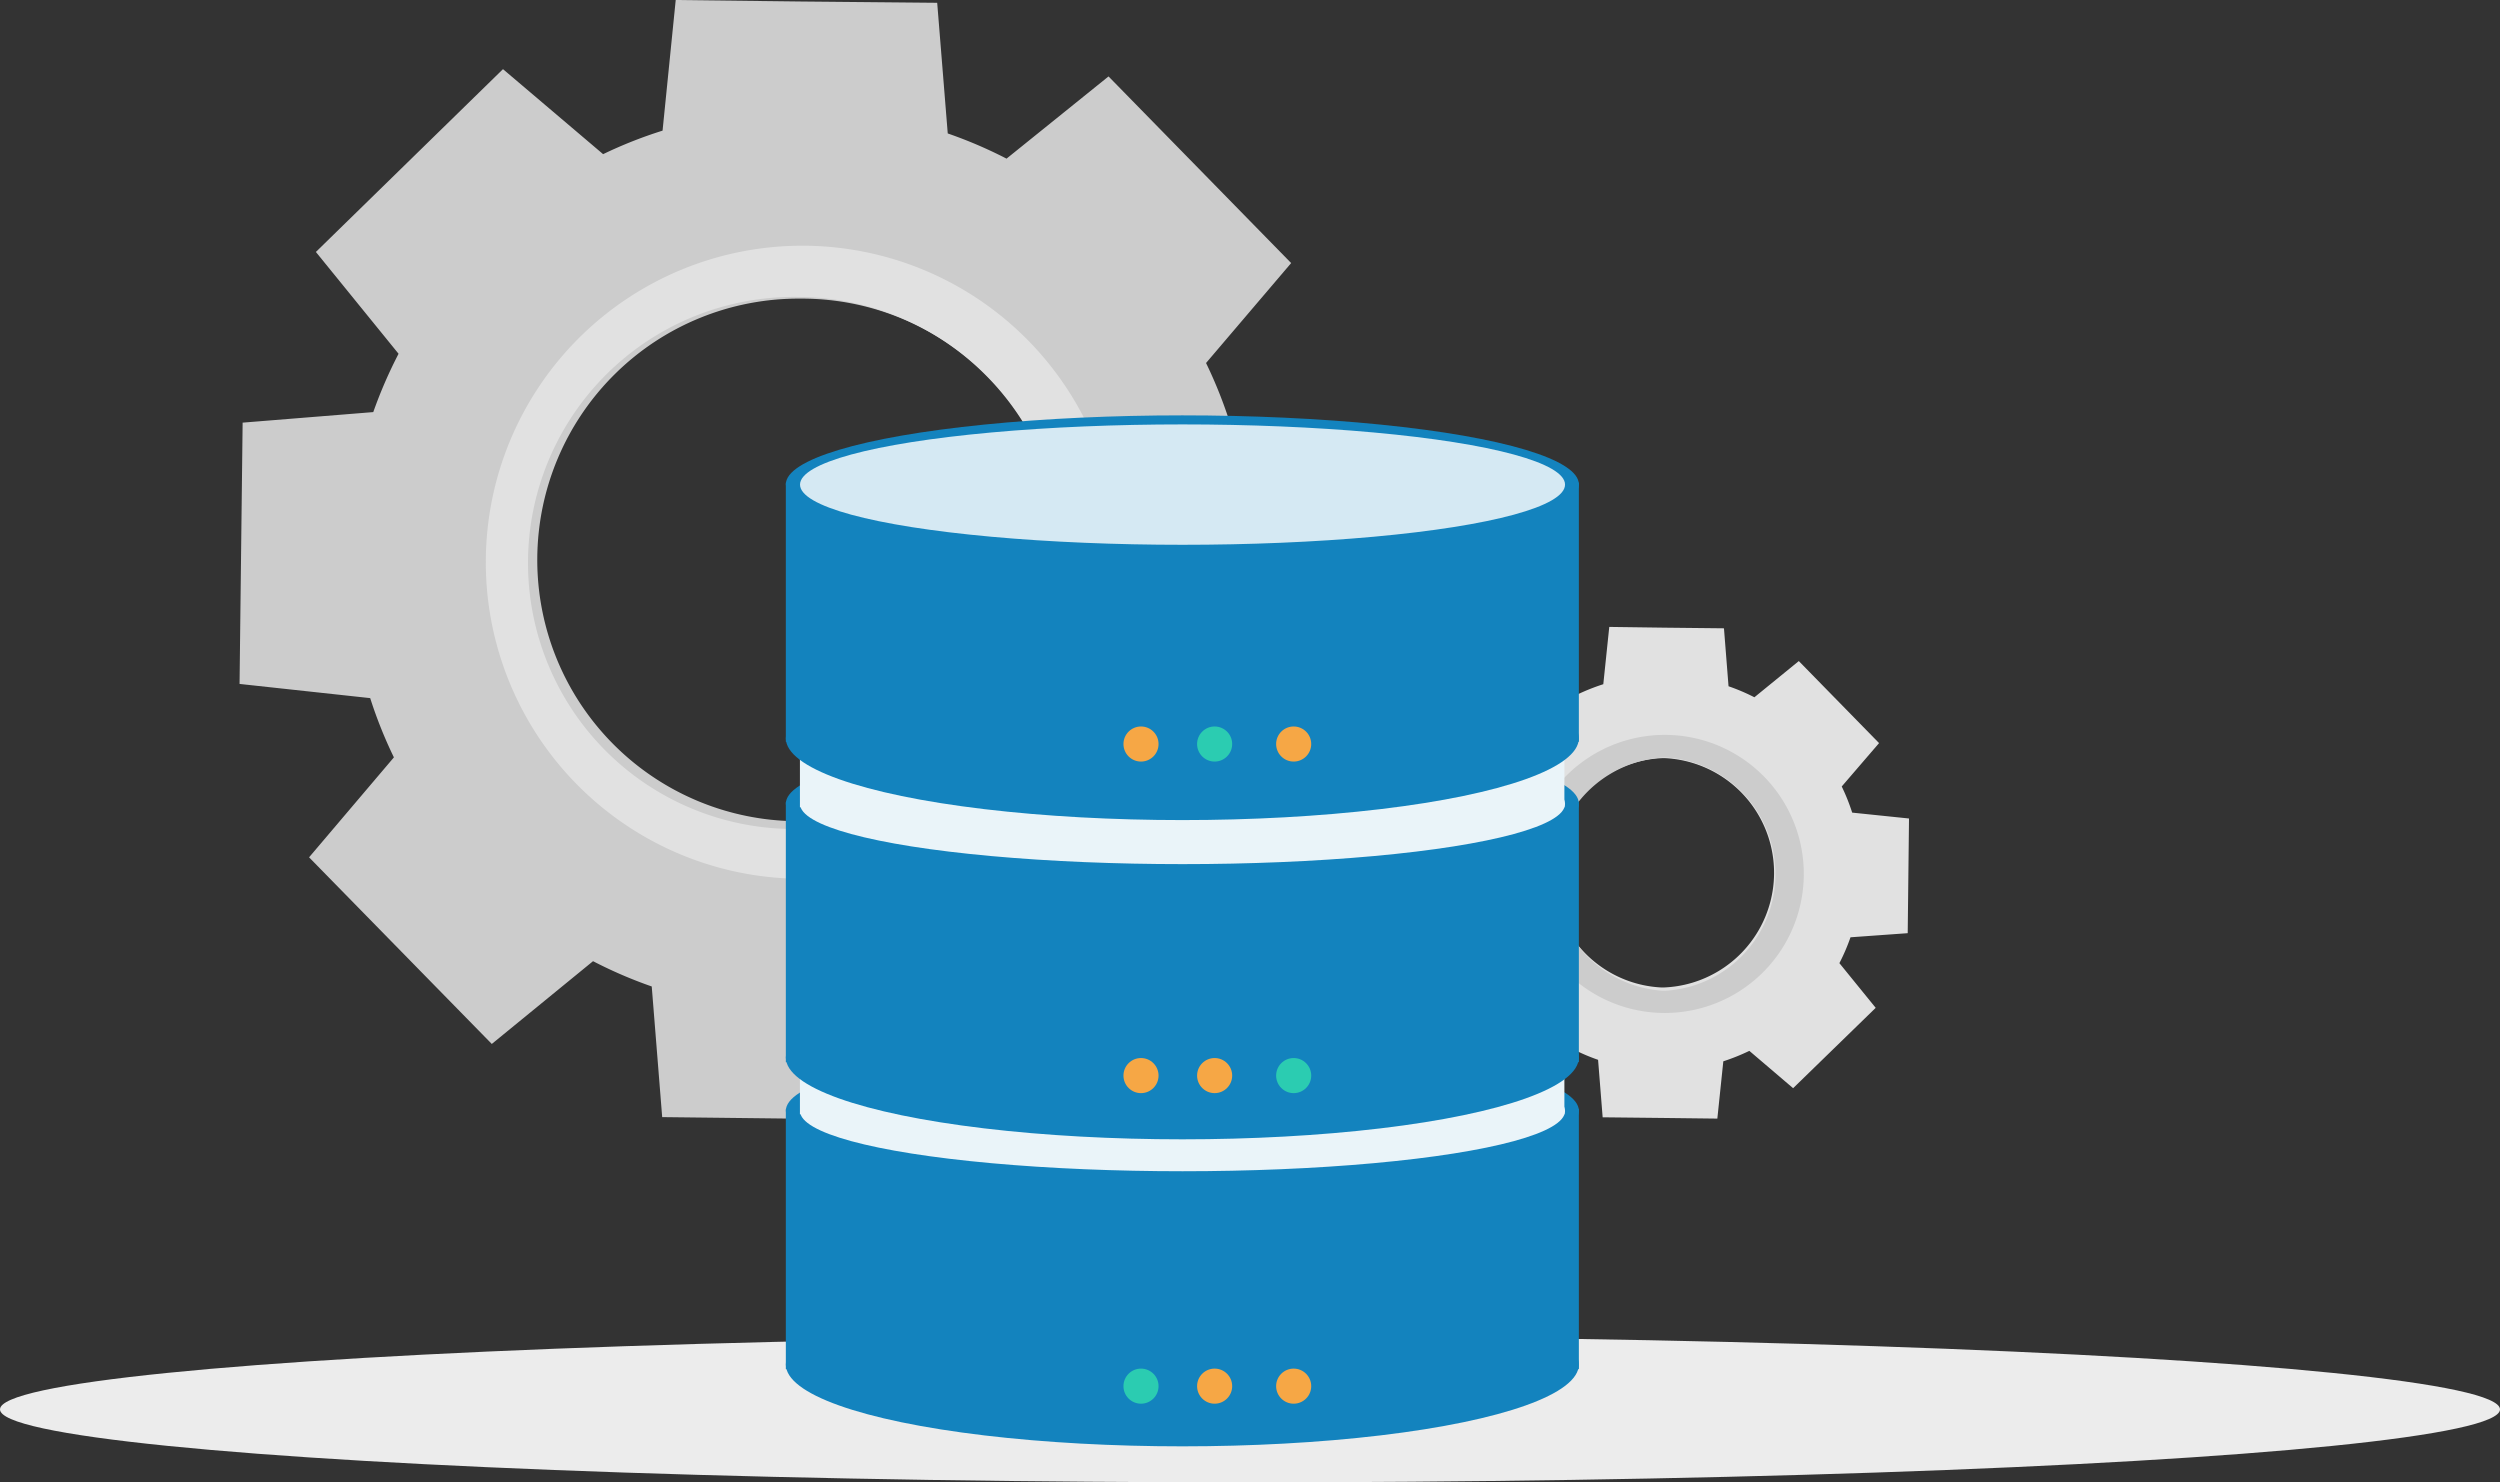 <svg xmlns="http://www.w3.org/2000/svg" viewBox="0 0 267.9 158.85"><rect x="0" y="0" width="267.9" height="158.85" fill="#333333" stroke="none"/><defs><style>.cls-1{fill:#ececec;}.cls-2{fill:#ccc;}.cls-3{fill:#e1e1e1;}.cls-4{fill:#1383be;}.cls-5,.cls-6{fill:#eaf4f9;}.cls-6{opacity:0.9;}.cls-7{fill:#f6a745;}.cls-8{fill:#2bccb1;}</style></defs><g id="Layer_2" data-name="Layer 2"><g id="Layer_4" data-name="Layer 4"><ellipse id="_Path_" data-name="&lt;Path&gt;" class="cls-1" cx="133.95" cy="151.03" rx="133.95" ry="7.82"></ellipse><path class="cls-2" d="M145.45,74.74l.34-28-14-1.46a48.21,48.21,0,0,0-2.55-6.38l9.12-10.71-19.57-20L107.86,17a48,48,0,0,0-6.3-2.7L100.43.3,85.71.16,72.41,0,71,14a47.12,47.12,0,0,0-6.37,2.52L53.9,7.41,33.85,27l8.86,10.91A49.15,49.15,0,0,0,40,44.16L26,45.29l-.33,28,14,1.52a47.77,47.77,0,0,0,2.54,6.35L33.12,91.87l19.58,20L63.55,103a47.88,47.88,0,0,0,6.29,2.71l1.12,14,14.73.17,13.29.16,1.44-14a48.63,48.63,0,0,0,6.37-2.55l10.7,9.13,20-19.58-8.87-10.92a48.44,48.44,0,0,0,2.74-6.32ZM85.74,88h-.33a28,28,0,1,1,.33-56h.34a28,28,0,1,1-.34,56Z"></path><path class="cls-3" d="M86,26.33a33.92,33.92,0,1,0,33.9,34,33.93,33.93,0,0,0-33.9-34Zm0,62.5h-.35a28.51,28.51,0,1,1,.35-57h.34a28.51,28.51,0,0,1-.34,57Z"></path><path class="cls-3" d="M204.43,100l.14-12.29-6.09-.63a21.23,21.23,0,0,0-1.12-2.8l4-4.65-8.6-8.79L188,74.72a21.14,21.14,0,0,0-2.77-1.18l-.49-6.21-6.46-.07-5.83-.08-.64,6.14A21.53,21.53,0,0,0,169,74.44l-4.72-4L155.47,79l3.9,4.75a19.75,19.75,0,0,0-1.18,2.76L152,87l-.15,12.29L158,100a19.52,19.52,0,0,0,1.11,2.77l-4,4.71,8.58,8.79,4.79-3.89a20.45,20.45,0,0,0,2.77,1.19l.49,6.16,6.46.07,5.83.07.64-6.14a22.25,22.25,0,0,0,2.79-1.12l4.69,4L201,108l-3.89-4.79a21.19,21.19,0,0,0,1.19-2.77Zm-26.2,5.82h-.15a12.3,12.3,0,0,1,.15-24.58h.14a12.3,12.3,0,0,1-.14,24.58Z"></path><path class="cls-2" d="M178.36,78.75a14.9,14.9,0,1,0,.07,0Zm0,27.42h-.14a12.52,12.52,0,0,1,.14-25h.16a12.52,12.52,0,0,1-.16,25Z"></path><ellipse class="cls-4" cx="126.7" cy="119.03" rx="42.49" ry="7.39"></ellipse><ellipse class="cls-4" cx="126.7" cy="146.22" rx="42.49" ry="8.77"></ellipse><rect class="cls-4" x="84.21" y="118.83" width="84.98" height="27.89"></rect><ellipse class="cls-5" cx="126.72" cy="119.06" rx="40.99" ry="6.45"></ellipse><rect class="cls-5" x="85.72" y="111.75" width="81.92" height="7.65"></rect><ellipse class="cls-4" cx="126.7" cy="86.12" rx="42.49" ry="7.39"></ellipse><ellipse class="cls-4" cx="126.7" cy="113.32" rx="42.49" ry="8.77"></ellipse><rect class="cls-4" x="84.21" y="85.93" width="84.98" height="27.89"></rect><ellipse class="cls-5" cx="126.72" cy="86.15" rx="40.99" ry="6.45"></ellipse><rect class="cls-5" x="85.72" y="78.85" width="81.92" height="7.65"></rect><ellipse class="cls-4" cx="126.7" cy="51.9" rx="42.49" ry="7.39"></ellipse><ellipse class="cls-4" cx="126.7" cy="79.11" rx="42.49" ry="8.77"></ellipse><rect class="cls-4" x="84.21" y="51.71" width="84.98" height="27.78"></rect><ellipse class="cls-6" cx="126.72" cy="51.93" rx="40.99" ry="6.45"></ellipse><circle class="cls-7" cx="138.63" cy="79.73" r="1.88"></circle><circle class="cls-8" cx="130.16" cy="79.73" r="1.88"></circle><circle class="cls-7" cx="122.27" cy="79.73" r="1.88"></circle><circle class="cls-8" cx="138.63" cy="115.26" r="1.88"></circle><circle class="cls-7" cx="130.16" cy="115.26" r="1.88"></circle><circle class="cls-7" cx="122.27" cy="115.26" r="1.88"></circle><circle class="cls-7" cx="138.63" cy="148.54" r="1.88"></circle><circle class="cls-7" cx="130.16" cy="148.54" r="1.88"></circle><circle class="cls-8" cx="122.27" cy="148.54" r="1.88"></circle></g></g></svg>